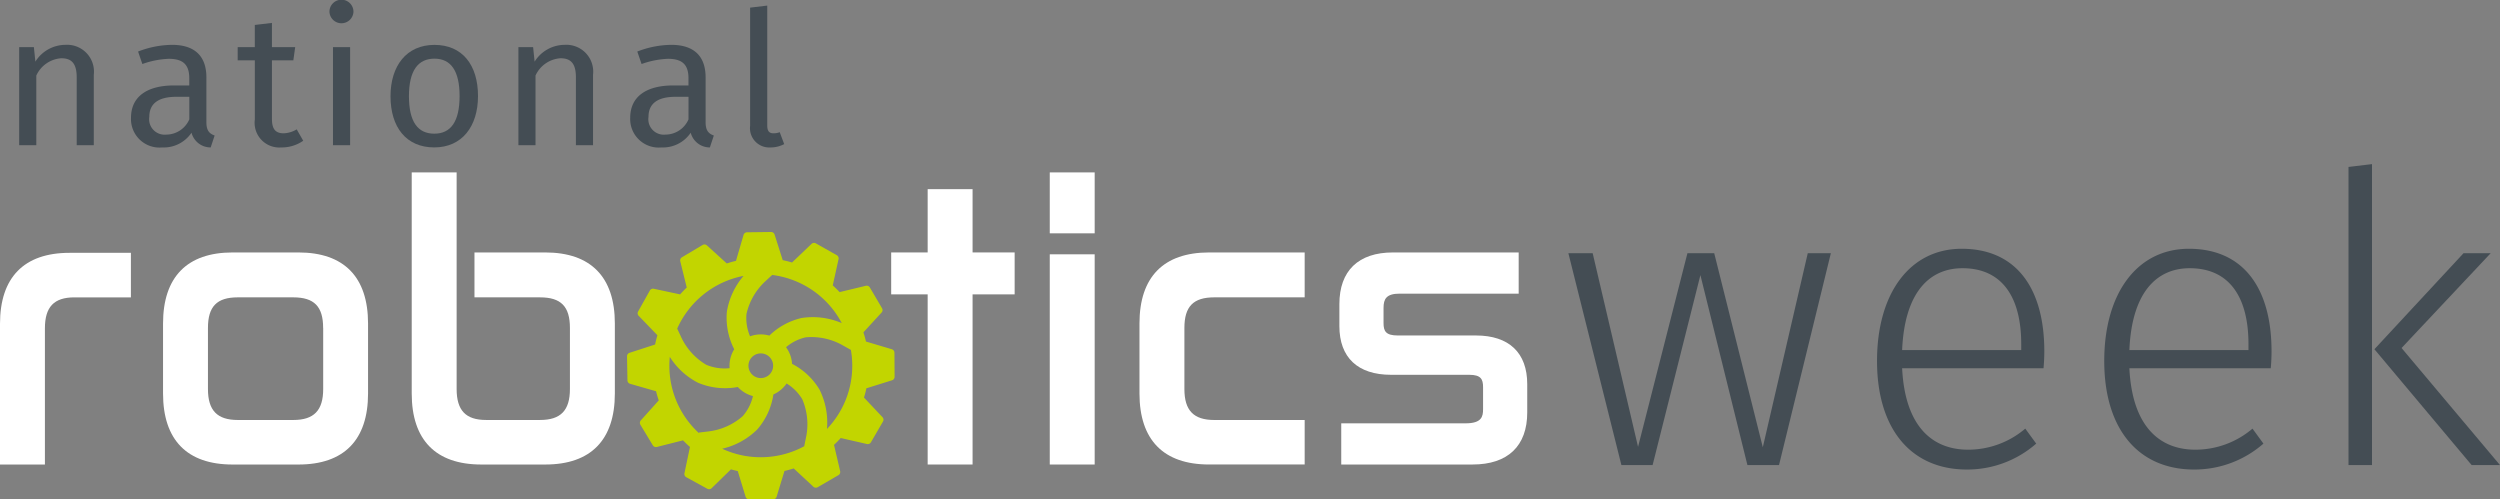 <svg id="logo" xmlns="http://www.w3.org/2000/svg" width="253.171" height="50.579" viewBox="0 0 253.171 50.579">
  <rect x="0" y="0" width="253.171" height="50.579" fill="#808080" stroke="none"/>
  <g id="week" transform="translate(158.827 16.62)">
    <path id="Path_48" data-name="Path 48" d="M286.661,64.295h-3.2L278.7,45.056l-4.84,19.239H270.7L265.33,42.841h2.461l4.595,19.608,5-19.608H280.1L285.02,62.49l4.553-19.649h2.338Z" transform="translate(-265.33 -33.817)" fill="#444d54"/>
    <path id="Path_49" data-name="Path 49" d="M334.406,54.188H320.089c.287,5.824,2.994,8.245,6.686,8.245a8.921,8.921,0,0,0,5.784-2.133l1.108,1.518a10.588,10.588,0,0,1-7.014,2.625c-5.661,0-9.107-4.1-9.107-10.993,0-6.851,3.323-11.363,8.573-11.363,5.579,0,8.368,4.061,8.368,10.378C334.487,53.122,334.447,53.778,334.406,54.188Zm-2.257-2.461c0-4.677-1.886-7.671-5.948-7.671-3.364,0-5.866,2.461-6.112,8.286h12.06Z" transform="translate(-286.29 -33.514)" fill="#444d54"/>
    <path id="Path_50" data-name="Path 50" d="M372.848,54.188H358.531c.287,5.824,2.995,8.245,6.686,8.245A8.923,8.923,0,0,0,371,60.3l1.107,1.518a10.588,10.588,0,0,1-7.015,2.625c-5.66,0-9.106-4.1-9.106-10.993,0-6.851,3.323-11.363,8.573-11.363,5.579,0,8.369,4.061,8.369,10.378C372.93,53.122,372.889,53.778,372.848,54.188Zm-2.256-2.461c0-4.677-1.887-7.671-5.948-7.671-3.364,0-5.866,2.461-6.112,8.286h12.06Z" transform="translate(-301.72 -33.514)" fill="#444d54"/>
    <path id="Path_51" data-name="Path 51" d="M399.687,58.243h-2.379V28.052l2.379-.286Zm2.994-11.855,9.968,11.855h-2.872l-9.845-11.732,9.025-9.722h2.748Z" transform="translate(-318.306 -27.766)" fill="#444d54"/>
  </g>
  <path id="gear" d="M133.174,53.909l-.015-2.433a.372.372,0,0,0-.276-.357l-2.576-.768c-.01,0-.02,0-.029,0q-.11-.48-.263-.945a.059.059,0,0,0,.014-.011l1.819-1.979a.37.37,0,0,0,.055-.446l-1.234-2.1a.371.371,0,0,0-.417-.171l-2.614.629-.03.012q-.335-.357-.7-.684a.129.129,0,0,0,.008-.02l.581-2.625a.369.369,0,0,0-.178-.413L125.2,40.4a.372.372,0,0,0-.446.062l-1.945,1.855a.15.15,0,0,0-.019.023c-.311-.094-.629-.173-.951-.24a.105.105,0,0,1,0-.019l-.815-2.563a.373.373,0,0,0-.362-.269l-2.432.03a.371.371,0,0,0-.355.278l-.753,2.58a.2.2,0,0,0,0,.032q-.48.112-.944.268l-.011-.015-1.99-1.808a.372.372,0,0,0-.447-.051l-2.09,1.245a.371.371,0,0,0-.167.419l.644,2.611c0,.01.008.019.012.031q-.355.335-.679.7l-.02-.007L108.8,45a.372.372,0,0,0-.413.18L107.2,47.3a.37.37,0,0,0,.065.445l1.866,1.935a.15.15,0,0,0,.025.018q-.139.468-.234.952l-.02,0-2.556.829a.372.372,0,0,0-.268.362l.043,2.432a.37.37,0,0,0,.281.353l2.584.74.031,0q.116.481.274.942l-.015.012-1.795,2a.369.369,0,0,0-.049.447l1.257,2.083a.373.373,0,0,0,.42.165l2.606-.659c.011,0,.02-.008.031-.012q.338.353.707.674c0,.008-.005.014-.007.02l-.55,2.632a.37.37,0,0,0,.182.412l2.132,1.17a.37.37,0,0,0,.445-.067l1.924-1.877.018-.025c.23.067.463.127.7.178,0,.005,0,.012,0,.017l.785,2.571a.37.37,0,0,0,.357.274h2.432a.37.37,0,0,0,.358-.274l.784-2.571a.259.259,0,0,0,0-.03c.321-.071.635-.158.946-.257,0,0,.008.01.012.014l1.968,1.831a.369.369,0,0,0,.447.058l2.1-1.22a.371.371,0,0,0,.172-.417l-.611-2.617c0-.012-.009-.019-.012-.03.239-.221.468-.455.687-.7l.019.007,2.621.6a.37.37,0,0,0,.416-.175L132,58.441a.373.373,0,0,0-.06-.447l-1.844-1.956a.144.144,0,0,0-.023-.019c.1-.311.178-.628.247-.949l.017,0,2.566-.8A.372.372,0,0,0,133.174,53.909Zm-6.849,5.279a7.437,7.437,0,0,0-.759-3.987,6.934,6.934,0,0,0-2.776-2.6,3.158,3.158,0,0,0-.611-1.684,4.663,4.663,0,0,1,1.988-1,6.415,6.415,0,0,1,3.693.774l.869.488.014-.024a9.357,9.357,0,0,1,.144,1.64,9.232,9.232,0,0,1-2.562,6.4Zm-6.7-7.645a1.25,1.25,0,1,1-1.25,1.25,1.25,1.25,0,0,1,1.25-1.25Zm-3.9,9.651a7.42,7.42,0,0,0,3.54-1.948A6.974,6.974,0,0,0,120.9,55.7a3.192,3.192,0,0,0,1.339-1.11,4.7,4.7,0,0,1,1.588,1.6,6.435,6.435,0,0,1,.4,3.752l-.2.977.033.006a9.268,9.268,0,0,1-8.346.273Zm-5.359-8.4q0-.458.044-.9a7.3,7.3,0,0,0,2.859,2.621,7.036,7.036,0,0,0,4.028.431,3.175,3.175,0,0,0,1.534.921,4.719,4.719,0,0,1-1.038,2.033,6.41,6.41,0,0,1-3.444,1.542l-.99.117.007.061a9.238,9.238,0,0,1-3-6.822Zm7.514-9.1a7.4,7.4,0,0,0-1.691,3.628,6.979,6.979,0,0,0,.746,3.8,3.149,3.149,0,0,0-.478,1.673c0,.083,0,.164.011.245a4.772,4.772,0,0,1-2.373-.347,6.419,6.419,0,0,1-2.535-2.8l-.4-.862a9.278,9.278,0,0,1,6.718-5.337Zm9.944,4.782a7.45,7.45,0,0,0-4.055-.52,6.9,6.9,0,0,0-3.278,1.785,3.167,3.167,0,0,0-1.954.072,4.721,4.721,0,0,1-.362-2.267,6.417,6.417,0,0,1,1.876-3.274l.727-.672a9.267,9.267,0,0,1,7.046,4.875Z" transform="translate(-42.58 -15.755)" fill="#c2d500"/>
  <g id="robotics" transform="translate(0 17.459)">
    <path id="Path_53" data-name="Path 53" d="M0,49.965V64.209H4.548V50.418c0-2.169.92-3.136,2.984-3.136h5.724v-4.51H7.043C2.435,42.771,0,45.259,0,49.965Z" transform="translate(0 -34.627)" fill="#fff"/>
    <path id="Path_54" data-name="Path 54" d="M41.3,42.707H34.625c-4.608,0-7.043,2.488-7.043,7.2V56.99c0,4.706,2.435,7.194,7.043,7.194H41.3c4.608,0,7.043-2.488,7.043-7.194V49.9C48.341,45.195,45.906,42.707,41.3,42.707Zm2.5,7.647v6.182c0,2.169-.933,3.137-3.025,3.137H35.153c-2.091,0-3.023-.967-3.023-3.137V50.354c0-2.172.9-3.1,3.023-3.1H40.77C42.89,47.256,43.795,48.182,43.795,50.354Z" transform="translate(-11.071 -34.601)" fill="#fff"/>
    <path id="Path_55" data-name="Path 55" d="M83.179,37.272H76.007V41.82h6.645c2.119,0,3.022.927,3.022,3.1V51.1c0,2.169-.932,3.137-3.022,3.137H77.185c-2.064,0-2.985-.967-2.985-3.137V29.166H69.652V51.554c0,4.706,2.435,7.194,7.043,7.194h6.484c4.608,0,7.044-2.488,7.044-7.194V44.466C90.224,39.76,87.788,37.272,83.179,37.272Z" transform="translate(-27.958 -29.166)" fill="#fff"/>
    <path id="Path_56" data-name="Path 56" d="M159.008,32H154.46v6.409h-3.694v4.246h3.694v17.23h4.548V42.656h4.26V38.409h-4.26Z" transform="translate(-60.517 -30.304)" fill="#fff"/>
    <rect id="Rectangle_2249" data-name="Rectangle 2249" width="4.548" height="21.287" transform="translate(106.308 8.295)" fill="#fff"/>
    <rect id="Rectangle_2250" data-name="Rectangle 2250" width="4.548" height="6.17" transform="translate(106.308)" fill="#fff"/>
    <path id="Path_57" data-name="Path 57" d="M192.771,49.9v7.087c0,4.706,2.436,7.194,7.044,7.194H209.5V59.674h-9.155c-2.092,0-3.025-.967-3.025-3.137V50.354c0-2.172.9-3.1,3.025-3.1H209.5V42.707h-9.683C195.207,42.707,192.771,45.195,192.771,49.9Z" transform="translate(-77.378 -34.601)" fill="#fff"/>
    <path id="Path_58" data-name="Path 58" d="M240.419,51.115H232.5c-1.21,0-1.439-.44-1.439-1.251V48.318c0-.888.272-1.439,1.629-1.439h12.056V42.707H232.012c-3.5,0-5.423,1.858-5.423,5.233v2.225c0,3.181,1.859,4.932,5.234,4.932h7.917c1.179,0,1.4.44,1.4,1.251v2.224c0,.759-.136,1.44-1.779,1.44H226.778v4.17h13.3c3.569,0,5.535-1.872,5.535-5.27V56.047C245.615,52.867,243.77,51.115,240.419,51.115Z" transform="translate(-90.952 -34.601)" fill="#fff"/>
  </g>
  <g id="national" transform="translate(1.942 0)">
    <path id="Path_59" data-name="Path 59" d="M10.8,10.626v7.127H9.069V10.87c0-1.49-.6-1.923-1.565-1.923A3,3,0,0,0,4.978,10.7v7.051H3.244V7.817H4.733l.151,1.471a3.606,3.606,0,0,1,3.036-1.7A2.719,2.719,0,0,1,10.8,10.626Z" transform="translate(-3.244 -3.047)" fill="#444d54"/>
    <path id="Path_60" data-name="Path 60" d="M30.633,16.771l-.4,1.207a2,2,0,0,1-1.942-1.49,3.384,3.384,0,0,1-2.96,1.49,2.888,2.888,0,0,1-3.167-3c0-2.13,1.6-3.279,4.374-3.279h1.527v-.735c0-1.433-.7-1.961-2.074-1.961a8.9,8.9,0,0,0-2.677.527l-.433-1.263a9.727,9.727,0,0,1,3.431-.679c2.394,0,3.488,1.226,3.488,3.3v4.543C29.8,16.3,30.124,16.583,30.633,16.771Zm-2.564-1.64V12.85h-1.3c-1.829,0-2.752.679-2.752,2.037a1.566,1.566,0,0,0,1.715,1.791,2.554,2.554,0,0,0,2.338-1.547Z" transform="translate(-10.84 -3.047)" fill="#444d54"/>
    <path id="Path_61" data-name="Path 61" d="M46.847,15.808a3.786,3.786,0,0,1-2.224.678,2.5,2.5,0,0,1-2.677-2.828V7.664H40.21V6.325h1.734V4.082l1.734-.207v2.45h2.356l-.188,1.339H43.679v5.919c0,1,.321,1.471,1.188,1.471a2.7,2.7,0,0,0,1.319-.4Z" transform="translate(-18.082 -1.555)" fill="#444d54"/>
    <path id="Path_62" data-name="Path 62" d="M58.167,1.188a1.217,1.217,0,0,1-2.432,0,1.216,1.216,0,0,1,2.432,0Zm-.339,13.518H56.093V4.77h1.734Z" transform="translate(-24.314 0)" fill="#444d54"/>
    <path id="Path_63" data-name="Path 63" d="M74.924,12.775c0,3.073-1.622,5.2-4.43,5.2-2.828,0-4.431-2.035-4.431-5.184,0-3.073,1.622-5.2,4.449-5.2S74.924,9.626,74.924,12.775Zm-6.994.019c0,2.583.9,3.789,2.564,3.789s2.564-1.207,2.564-3.808c0-2.583-.9-3.789-2.545-3.789C68.853,8.986,67.93,10.192,67.93,12.794Z" transform="translate(-28.459 -3.046)" fill="#444d54"/>
    <path id="Path_64" data-name="Path 64" d="M95.256,10.626v7.127H93.522V10.87c0-1.49-.6-1.923-1.565-1.923A3,3,0,0,0,89.431,10.7v7.051H87.7V7.817h1.489l.151,1.471a3.606,3.606,0,0,1,3.036-1.7A2.719,2.719,0,0,1,95.256,10.626Z" transform="translate(-37.143 -3.047)" fill="#444d54"/>
    <path id="Path_65" data-name="Path 65" d="M115.084,16.771l-.4,1.207a2,2,0,0,1-1.941-1.49,3.386,3.386,0,0,1-2.96,1.49,2.888,2.888,0,0,1-3.167-3c0-2.13,1.6-3.279,4.374-3.279h1.527v-.735c0-1.433-.7-1.961-2.073-1.961a8.9,8.9,0,0,0-2.677.527l-.434-1.263a9.725,9.725,0,0,1,3.431-.679c2.394,0,3.488,1.226,3.488,3.3v4.543C114.255,16.3,114.576,16.583,115.084,16.771Zm-2.564-1.64V12.85h-1.3c-1.828,0-2.752.679-2.752,2.037a1.566,1.566,0,0,0,1.716,1.791,2.553,2.553,0,0,0,2.337-1.547Z" transform="translate(-44.738 -3.047)" fill="#444d54"/>
    <path id="Path_66" data-name="Path 66" d="M126.9,13.124V1.152l1.735-.207V13.086c0,.528.17.792.622.792a1.689,1.689,0,0,0,.641-.113l.452,1.207a2.918,2.918,0,0,1-1.376.339A1.955,1.955,0,0,1,126.9,13.124Z" transform="translate(-52.879 -0.379)" fill="#444d54"/>
  </g>
</svg>
